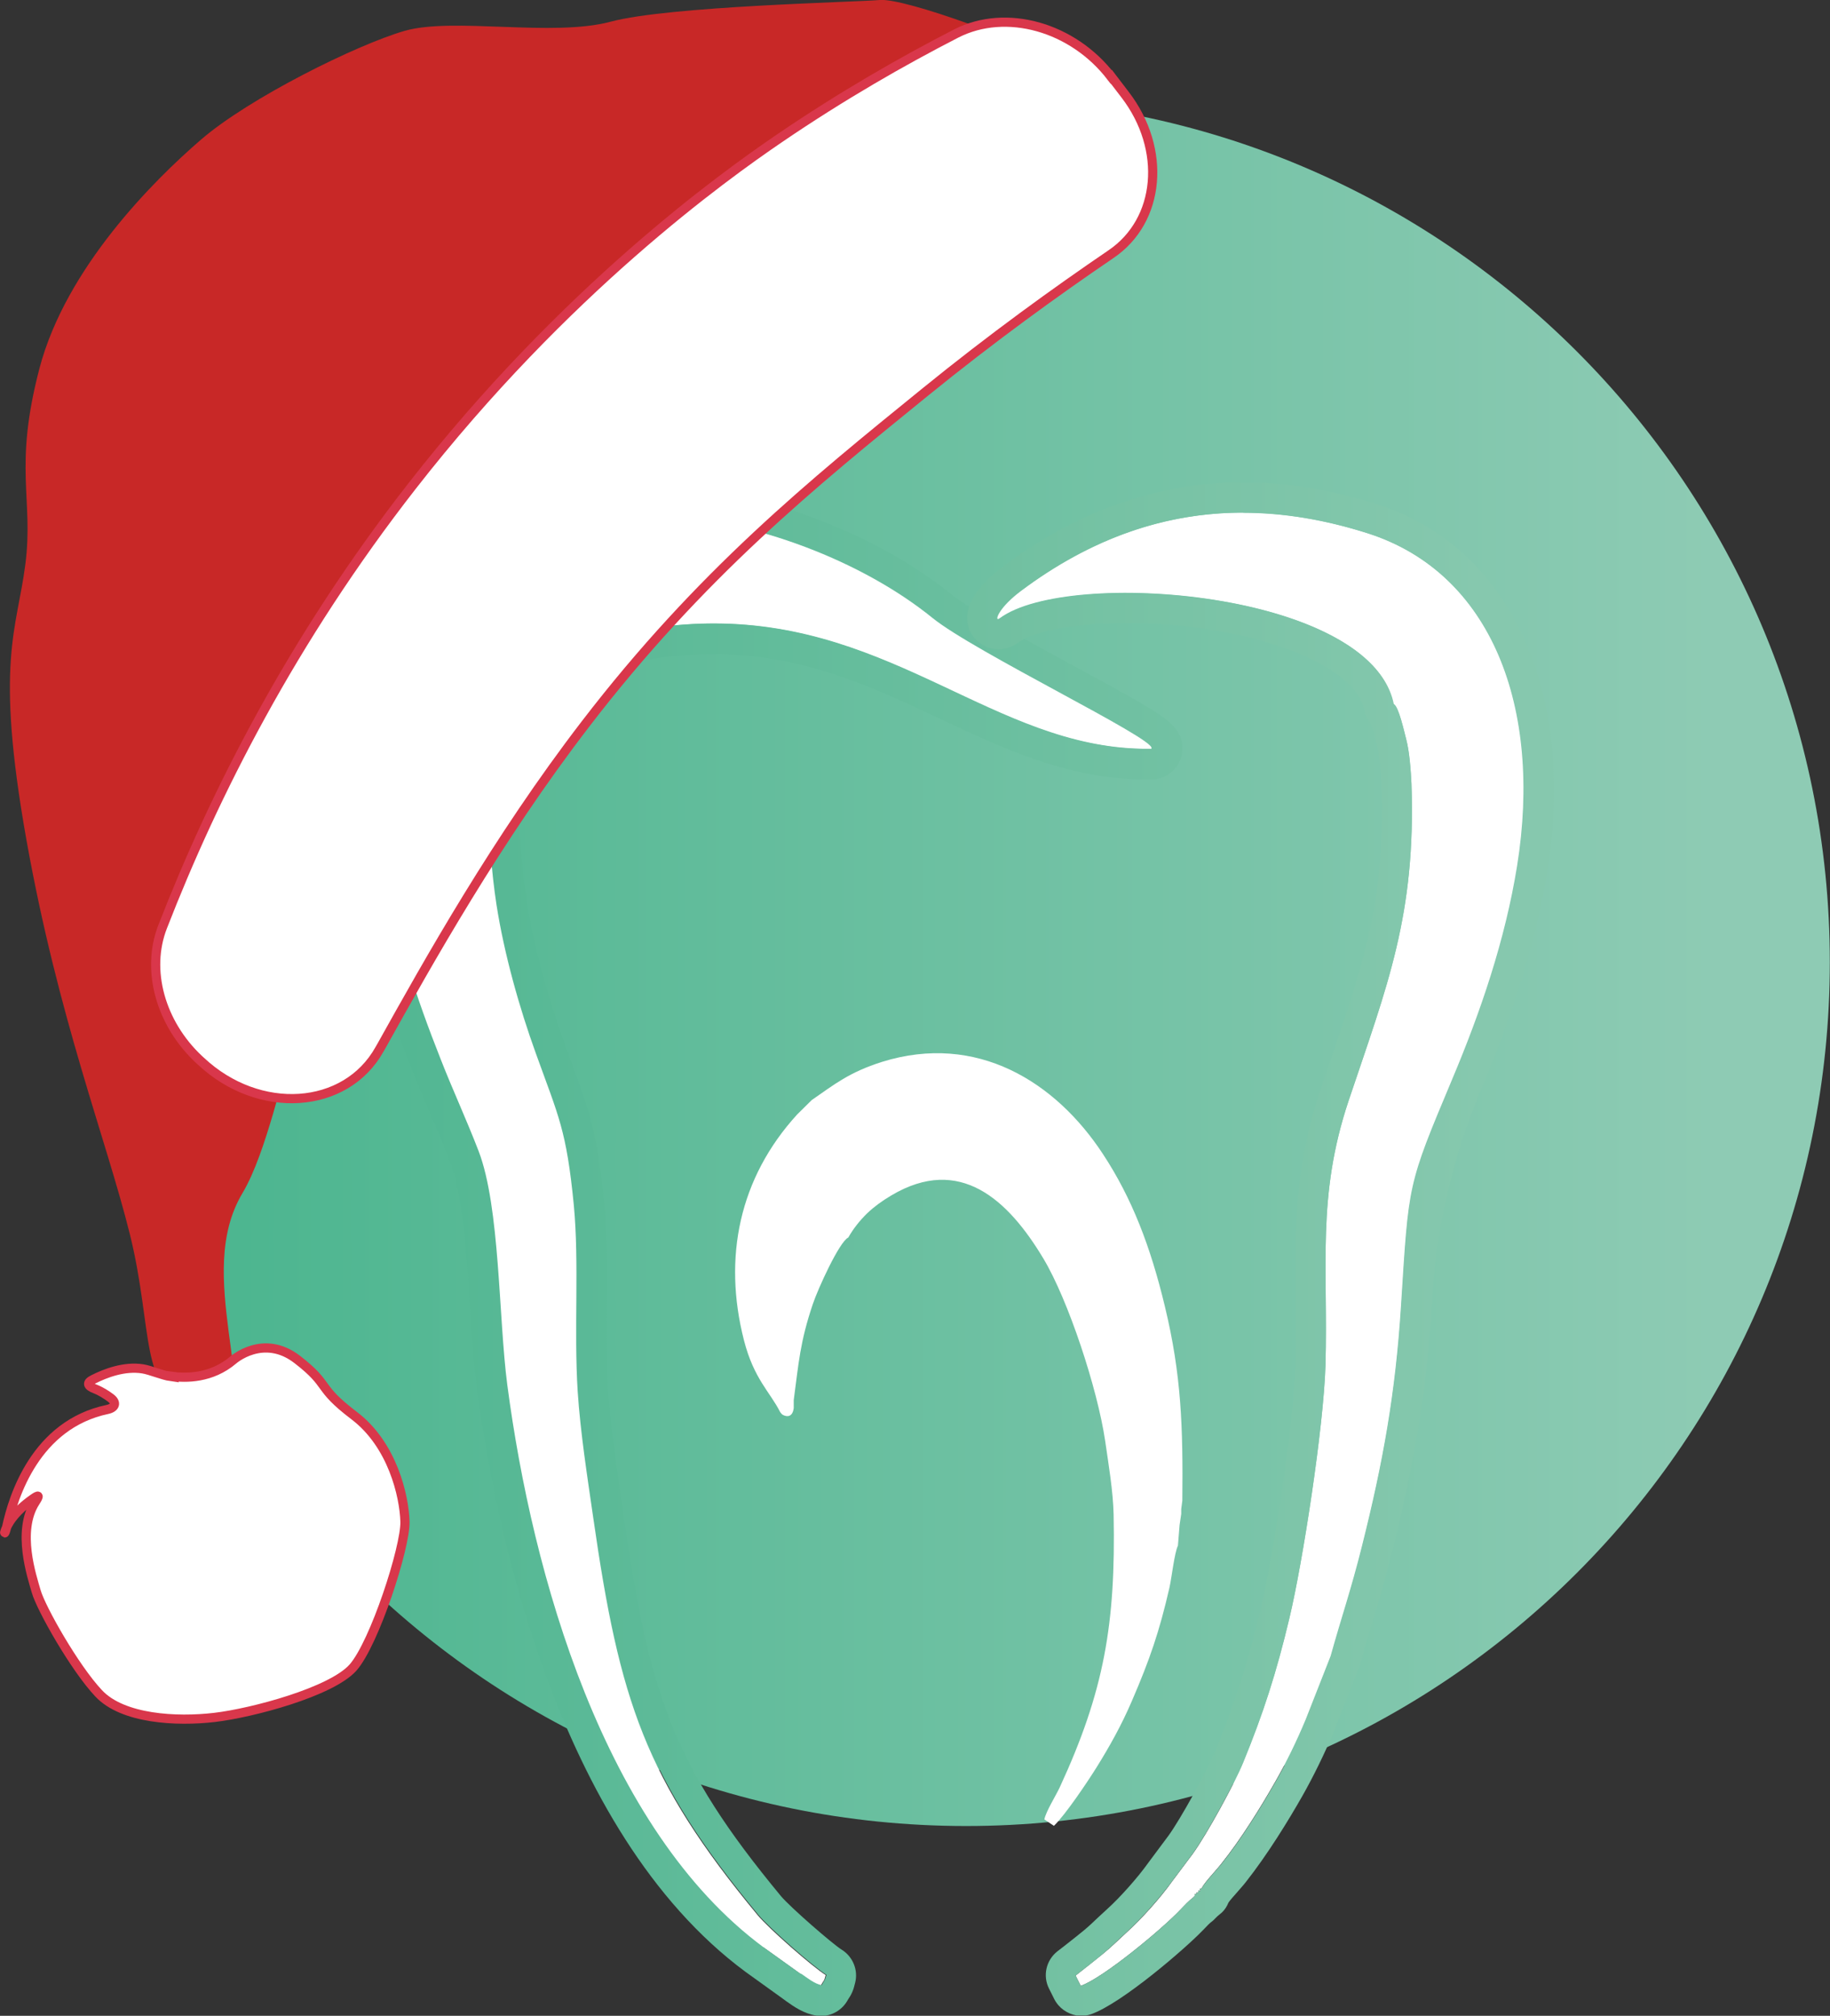 <?xml version="1.0" encoding="UTF-8"?>
<svg id="Warstwa_2" data-name="Warstwa 2" xmlns="http://www.w3.org/2000/svg" xmlns:xlink="http://www.w3.org/1999/xlink" 
viewBox="0 0 99.6 109.71" x="0px" y="0px" width="99.6px" height="109.71px">
  <rect x="0" y="0" width="99.6" height="109.71" fill="#333333" stroke="none"/>
  <defs>
    <clipPath id="clippath">
      <path d="m5.57,52.37c0,25.96,21.05,47.01,47.01,47.01s47.01-21.05,47.01-47.01S78.55,5.36,52.58,5.36,5.57,26.41,5.57,52.37" fill="none" stroke-width="0"/>
    </clipPath>
    <linearGradient id="linear-gradient" x1="-1378.3" y1="-87.68" x2="-1377.12" y2="-87.68" gradientTransform="translate(109973.97 -6942.93) scale(79.79 -79.79)" gradientUnits="userSpaceOnUse">
      <stop offset="0" stop-color="#48b48d"/>
      <stop offset=".07" stop-color="#48b48d"/>
      <stop offset="1" stop-color="#8ecbb4"/>
    </linearGradient>
    <clipPath id="clippath-1">
      <path d="m43.58,107.43l-2.01-1.44c-8.72-6.45-12.6-20.3-13.96-30.62-.48-3.66-.39-9.67-1.56-12.72-.67-1.74-1.39-3.28-2.06-4.99-1.34-3.39-2.54-6.92-3.14-10.97-.68-4.55-.65-8.42,1.26-12.16,2.43-4.74,7.18-6.59,12.33-6.59,5.91,0,12.33,2.42,16.34,5.68,2.3,1.86,12.07,6.55,11.92,7.09v.04s-.54,0-.54,0c-7.99-.15-13.48-6.82-23.31-6.82-1.96,0-4.09.27-6.45.9-1.42.38-2.41.88-3.4,1.61-2.99,2.22-2.45,9.44-1.94,12.78.41,2.71,1.25,5.63,2.14,8.09,1.25,3.46,1.67,4.18,2.07,8.27.31,3.15,0,6.82.21,10.13.15,2.27.52,4.62.85,6.9,1.42,9.95,2.81,14.19,8.94,21.6.59.71,3,2.83,3.71,3.27-.1.37-.11.26-.26.56-.36-.05-.82-.42-1.11-.62M20.62,33.79c-2.3,4.51-2.01,9.18-1.42,13.15.66,4.42,2.01,8.21,3.24,11.33.32.8.64,1.56.97,2.32.38.89.74,1.74,1.09,2.65.69,1.8.9,5.08,1.09,7.98.1,1.59.2,3.09.37,4.37.92,6.97,4.19,24.02,14.62,31.73l2.03,1.46.19.14c.41.29.96.68,1.65.78.08.01.15.02.23.02.61,0,1.18-.34,1.47-.89.2-.29.3-.52.39-.91.18-.7-.12-1.43-.73-1.81-.51-.32-2.81-2.32-3.31-2.92-5.89-7.12-7.18-11.03-8.57-20.78l-.16-1.11c-.27-1.88-.56-3.83-.68-5.67-.09-1.46-.08-3.05-.07-4.59.02-1.87.03-3.81-.14-5.6-.37-3.77-.79-4.93-1.72-7.46-.13-.37-.28-.76-.44-1.2-.97-2.71-1.71-5.47-2.06-7.79-.68-4.43-.56-9.82,1.29-11.21.86-.64,1.69-1.03,2.85-1.34,2.11-.57,4.08-.84,6.03-.84,4.85,0,8.64,1.78,12.31,3.51,3.38,1.59,6.87,3.24,10.97,3.31h.6c.5-.01.98-.25,1.29-.65.22-.29.34-.63.34-.98.09-1.16-1.03-1.81-2.31-2.56-.96-.56-2.26-1.27-3.63-2.01-2.48-1.35-5.57-3.02-6.59-3.85-4.53-3.67-11.35-6.04-17.38-6.04-6.43,0-11.33,2.66-13.8,7.49" fill="none" stroke-width="0"/>
    </clipPath>
    <linearGradient id="linear-gradient-2" x1="-1359.55" y1="-90.22" x2="-1358.38" y2="-90.22" gradientTransform="translate(52579.03 -3419.79) scale(38.66 -38.66)" gradientUnits="userSpaceOnUse">
      <stop offset="0" stop-color="#53b793"/>
      <stop offset=".06" stop-color="#53b793"/>
      <stop offset="1" stop-color="#72c1a3"/>
    </linearGradient>
    <clipPath id="clippath-2">
      <path d="m67.66,27.91c2.21,0,4.47.38,6.8,1.12,6.76,2.17,9.52,9.5,8.14,18.1-.65,4.05-2,7.97-3.53,11.61-2.46,5.86-2.37,5.62-2.8,12.35-.3,4.75-.99,8.51-2.12,13.05-.6,2.4-1.08,3.78-1.71,6l-1.36,3.46c-.48,1.15-1.05,2.31-1.64,3.34-.86,1.51-1.91,3.19-2.95,4.49-.37.46-.9.99-1.1,1.36-.02,0-.04,0-.05,0-.07,0-.04,0,0,.13-.06-.01-.08-.03-.1-.03-.02,0-.01.03-.04.13-.08-.02-.1-.03-.1-.03,0,0,.05.03.01.1-.04,0-.06,0-.08,0-.03,0-.01.01-.01.1l-.07.07c-.27.21-.47.42-.72.69-1,1.05-4.17,3.69-5.41,4.13l-.28-.56c.44-.35,1.02-.79,1.46-1.16.5-.41.88-.81,1.34-1.22.74-.67,1.82-1.88,2.45-2.75l1.13-1.51c.75-1.05,2.26-3.79,2.74-4.96,1.09-2.66,1.81-4.88,2.52-7.87.73-3.06,1.86-10.39,1.96-13.74.15-5.37-.49-9.18,1.26-14.41,2.11-6.29,3.67-10.1,3.42-17.26-.03-.73-.11-1.74-.28-2.38-.13-.5-.41-1.78-.68-1.94-.83-4.11-8.48-6.04-14.57-6.04-3,0-5.61.47-6.84,1.38-.05.04-.09.05-.12.05-.18,0,.1-.69,1.23-1.54,3.83-2.87,7.85-4.27,12.1-4.27h0m0-1.65c-4.6,0-9.01,1.54-13.08,4.59-1.08.81-2.28,2.05-1.85,3.34.22.67.9,1.16,1.61,1.16.27,0,.68-.07,1.1-.38.65-.48,2.58-1.05,5.86-1.05,6.51,0,12.44,2.16,12.95,4.72.05.27.18.52.35.73.1.27.23.82.29,1.04l.07.26c.1.39.19,1.16.23,2.05.22,6.2-.97,9.7-2.78,15.01-.18.53-.37,1.08-.56,1.65-1.4,4.17-1.37,7.56-1.33,11.14.01,1.19.02,2.42-.01,3.74-.09,3.09-1.17,10.29-1.92,13.4-.68,2.87-1.37,5.01-2.44,7.63-.44,1.08-1.89,3.71-2.55,4.62l-1.11,1.49c-.56.79-1.55,1.9-2.23,2.51-.18.16-.34.32-.51.47-.24.23-.48.46-.77.7-.33.27-.72.58-1.08.86l-.35.27c-.62.49-.81,1.34-.45,2.04l.28.56c.25.49.71.8,1.21.89h.51c.1-.01.2-.04.29-.07,1.69-.6,5.16-3.61,6.05-4.54l.06-.06c.2-.21.33-.35.48-.46.04-.03.07-.06.1-.09l.07-.07s.07-.07.1-.1c.02-.02.05-.04.07-.06.06-.05.12-.1.18-.15.16-.15.28-.34.36-.54h0c.06-.1.3-.37.46-.55.16-.19.33-.37.47-.55,1.21-1.53,2.35-3.4,3.09-4.7.6-1.06,1.2-2.28,1.72-3.52l1.38-3.5c.02-.05.04-.1.05-.16.23-.81.44-1.51.64-2.19.36-1.19.69-2.31,1.08-3.86,1.27-5.08,1.88-8.82,2.17-13.34l.05-.73q.36-5.71,2.61-11.07c1.87-4.45,3.06-8.37,3.64-12,1.57-9.8-2.06-17.63-9.26-19.93-2.49-.8-4.95-1.2-7.3-1.2Z" fill="none" stroke-width="0"/>
    </clipPath>
    <linearGradient id="linear-gradient-3" x1="-1448" y1="-78.38" x2="-1446.82" y2="-78.38" gradientTransform="translate(-39172.76 2193.04) rotate(-180) scale(27.11 -27.11)" gradientUnits="userSpaceOnUse">
      <stop offset="0" stop-color="#86c8ae"/>
      <stop offset=".07" stop-color="#86c8ae"/>
      <stop offset="1" stop-color="#6ebf9f"/>
    </linearGradient>
  </defs>
  <g id="Warstwa_1-2" data-name="Warstwa 1">
    <g>
      <g clip-path="url(#clippath)">
        <rect x="5.57" y="5.36" width="94.03" height="94.03" fill="url(#linear-gradient)" stroke-width="0"/>
      </g>
      <path d="m41.56,105.99l2.01,1.44c.3.2.75.57,1.11.62.16-.3.17-.19.26-.56-.71-.44-3.12-2.55-3.71-3.27-6.12-7.4-7.51-11.64-8.94-21.6-.33-2.29-.7-4.63-.85-6.9-.21-3.31.09-6.99-.21-10.13-.4-4.09-.82-4.8-2.07-8.27-.89-2.46-1.72-5.39-2.14-8.09-.51-3.33-1.05-10.55,1.94-12.78.99-.74,1.98-1.23,3.4-1.61,14.2-3.82,20.17,5.74,29.76,5.92h.55s0-.04,0-.04c.15-.54-9.62-5.23-11.92-7.09-7.51-6.09-23.47-9.28-28.68.91-1.91,3.74-1.93,7.61-1.26,12.16.6,4.05,1.8,7.57,3.14,10.97.68,1.71,1.4,3.25,2.06,4.99,1.17,3.05,1.07,9.06,1.56,12.72,1.36,10.32,5.24,24.17,13.96,30.62" fill="#fff" fill-rule="evenodd" stroke-width="0"/>
      <g clip-path="url(#clippath-1)">
        <rect x="18.32" y="26.3" width="46.11" height="83.4" fill="url(#linear-gradient-2)" stroke-width="0"/>
      </g>
      <path d="m75.86,38.32c.27.16.55,1.44.68,1.94.17.65.24,1.66.28,2.39.25,7.16-1.31,10.97-3.42,17.26-1.75,5.23-1.11,9.04-1.26,14.41-.1,3.35-1.23,10.68-1.96,13.74-.71,2.99-1.43,5.21-2.52,7.87-.48,1.17-1.98,3.91-2.74,4.96l-1.13,1.51c-.62.88-1.71,2.09-2.45,2.75-.45.41-.83.8-1.34,1.21-.45.37-1.02.81-1.46,1.16l.28.56c1.24-.44,4.41-3.08,5.41-4.13.25-.26.45-.48.72-.69l.07-.07c0-.13-.03-.1.09-.1.07-.11-.12-.11.09-.07.04-.16-.01-.14.13-.11-.03-.15-.07-.12.06-.13.2-.38.73-.9,1.09-1.36,1.04-1.3,2.09-2.98,2.95-4.49.59-1.03,1.15-2.19,1.63-3.34l1.36-3.46c.62-2.22,1.11-3.6,1.71-6,1.14-4.54,1.82-8.3,2.12-13.05.43-6.73.33-6.49,2.79-12.35,1.53-3.63,2.88-7.56,3.53-11.61,1.38-8.6-1.38-15.94-8.14-18.1-6.82-2.18-13.07-1.21-18.9,3.14-1.3.98-1.48,1.75-1.11,1.48,3.72-2.75,20.17-1.47,21.41,4.66" fill="#fff" fill-rule="evenodd" stroke-width="0"/>
      <g clip-path="url(#clippath-2)">
        <rect x="52.29" y="26.27" width="33.51" height="83.44" fill="url(#linear-gradient-3)" stroke-width="0"/>
      </g>
      <path d="m64.35,81.67l-.06.46v.26s-.09.61-.09.61l-.09,1.12c-.19.39-.34,1.74-.46,2.28-.55,2.4-1.07,3.91-2.04,6.16-.57,1.33-1.22,2.49-1.93,3.63-.48.77-1.7,2.59-2.32,3.18l-.52-.35c.09-.44.62-1.28.84-1.75,2.41-5.22,3.05-8.88,2.93-14.85-.03-1.27-.27-2.68-.46-4-.42-2.85-2.01-7.67-3.36-9.92-1.91-3.19-4.54-5.66-8.28-3.44-.52.31-.93.61-1.31.97-.4.39-.76.84-1.03,1.32-.49.23-1.66,2.81-1.93,3.62-.7,2.07-.77,3.21-1.04,5.23v.43c-.06.48-.34.5-.58.38-.06-.03-.11-.09-.16-.16-.54-1.08-1.43-1.8-1.97-3.91-1.15-4.5-.26-8.83,2.9-12.29l.79-.78c1.23-.85,2.03-1.51,3.83-2.08,5.15-1.6,9.44,1.08,12.02,5.02,1.58,2.4,2.59,5.04,3.37,8.29.9,3.72.99,6.57.95,10.57" fill="#fff" fill-rule="evenodd" stroke-width="0"/>
    </g>
    <g>
      <path d="m61.57,6.55s-.31-1.23-3.02-2.74C55.84,2.29,49.24-.12,47.88,0c-1.37.12-11.47.33-14.64,1.18-3.17.85-8.57-.26-11.22.5-2.65.77-8.46,3.66-11.07,5.91-2.61,2.25-7.36,6.99-8.8,12.45-1.43,5.46-.31,7.08-.77,10.67-.46,3.59-1.67,5.29.06,15.01,1.74,9.72,4.32,16.21,5.62,21.42,1.3,5.21.51,8.75,3.35,9.13,2.84.38,2.39-1.04,2.04-3.75-.35-2.71-.58-5.36.75-7.59,1.33-2.24,2.19-6.64,2.94-8.58.74-1.94.37-2.62.7-3.95.33-1.33,1.36-3.75,1.36-3.75,0,0,18.99-42.37,43.37-42.1Z" fill="#c82827" stroke-width="0"/>
      <path d="m9.29,74.9c.84.12,2.22.12,3.4-.88,0,0,1.64-1.46,3.49-.03,1.85,1.43,1,1.46,3.09,3.05,2.09,1.58,2.73,4.38,2.77,5.77.04,1.39-1.66,6.63-2.83,7.95-1.18,1.32-5.48,2.47-7.54,2.71-2.06.24-4.99.09-6.3-1.31-1.31-1.39-3.14-4.63-3.4-5.55-.23-.81-1.07-3.27-.05-4.86.24-.37.21-.42-.14-.17-.5.35-1.13.9-1.42,1.54-.18.4-.1.42,0,0,.36-1.69,1.59-5.59,5.48-6.41.43-.09.53-.37.18-.63-.24-.18-.54-.37-.85-.49-.41-.16-.48-.33-.09-.52.65-.33,1.69-.73,2.69-.57.43.07,1.09.36,1.53.42Z" fill="#fff" stroke="#d9374b" stroke-miterlimit="10" stroke-width=".5"/>
      <path d="m60.48,4.19c-2.09-2.73-5.72-3.75-8.43-2.37-2.94,1.51-6.21,3.38-9.63,5.71-3.05,2.08-11.65,8.23-19.99,18.92-6.53,8.37-10.78,16.79-13.58,23.99-.92,2.36-.12,5.25,1.98,7.22.03.03.07.06.1.09,3.16,2.97,7.89,2.66,9.73-.65.04-.07.08-.14.12-.21,2.55-4.57,6.24-11.18,11.08-17.48,6.26-8.16,12.41-13.13,18.48-18.06,3.67-2.98,7.12-5.47,10.13-7.52,2.7-1.83,3.03-5.72.77-8.67-.25-.33-.5-.65-.75-.98Z" fill="#fff" stroke="#d9374b" stroke-miterlimit="10" stroke-width=".5"/>
    </g>
  </g>
</svg>